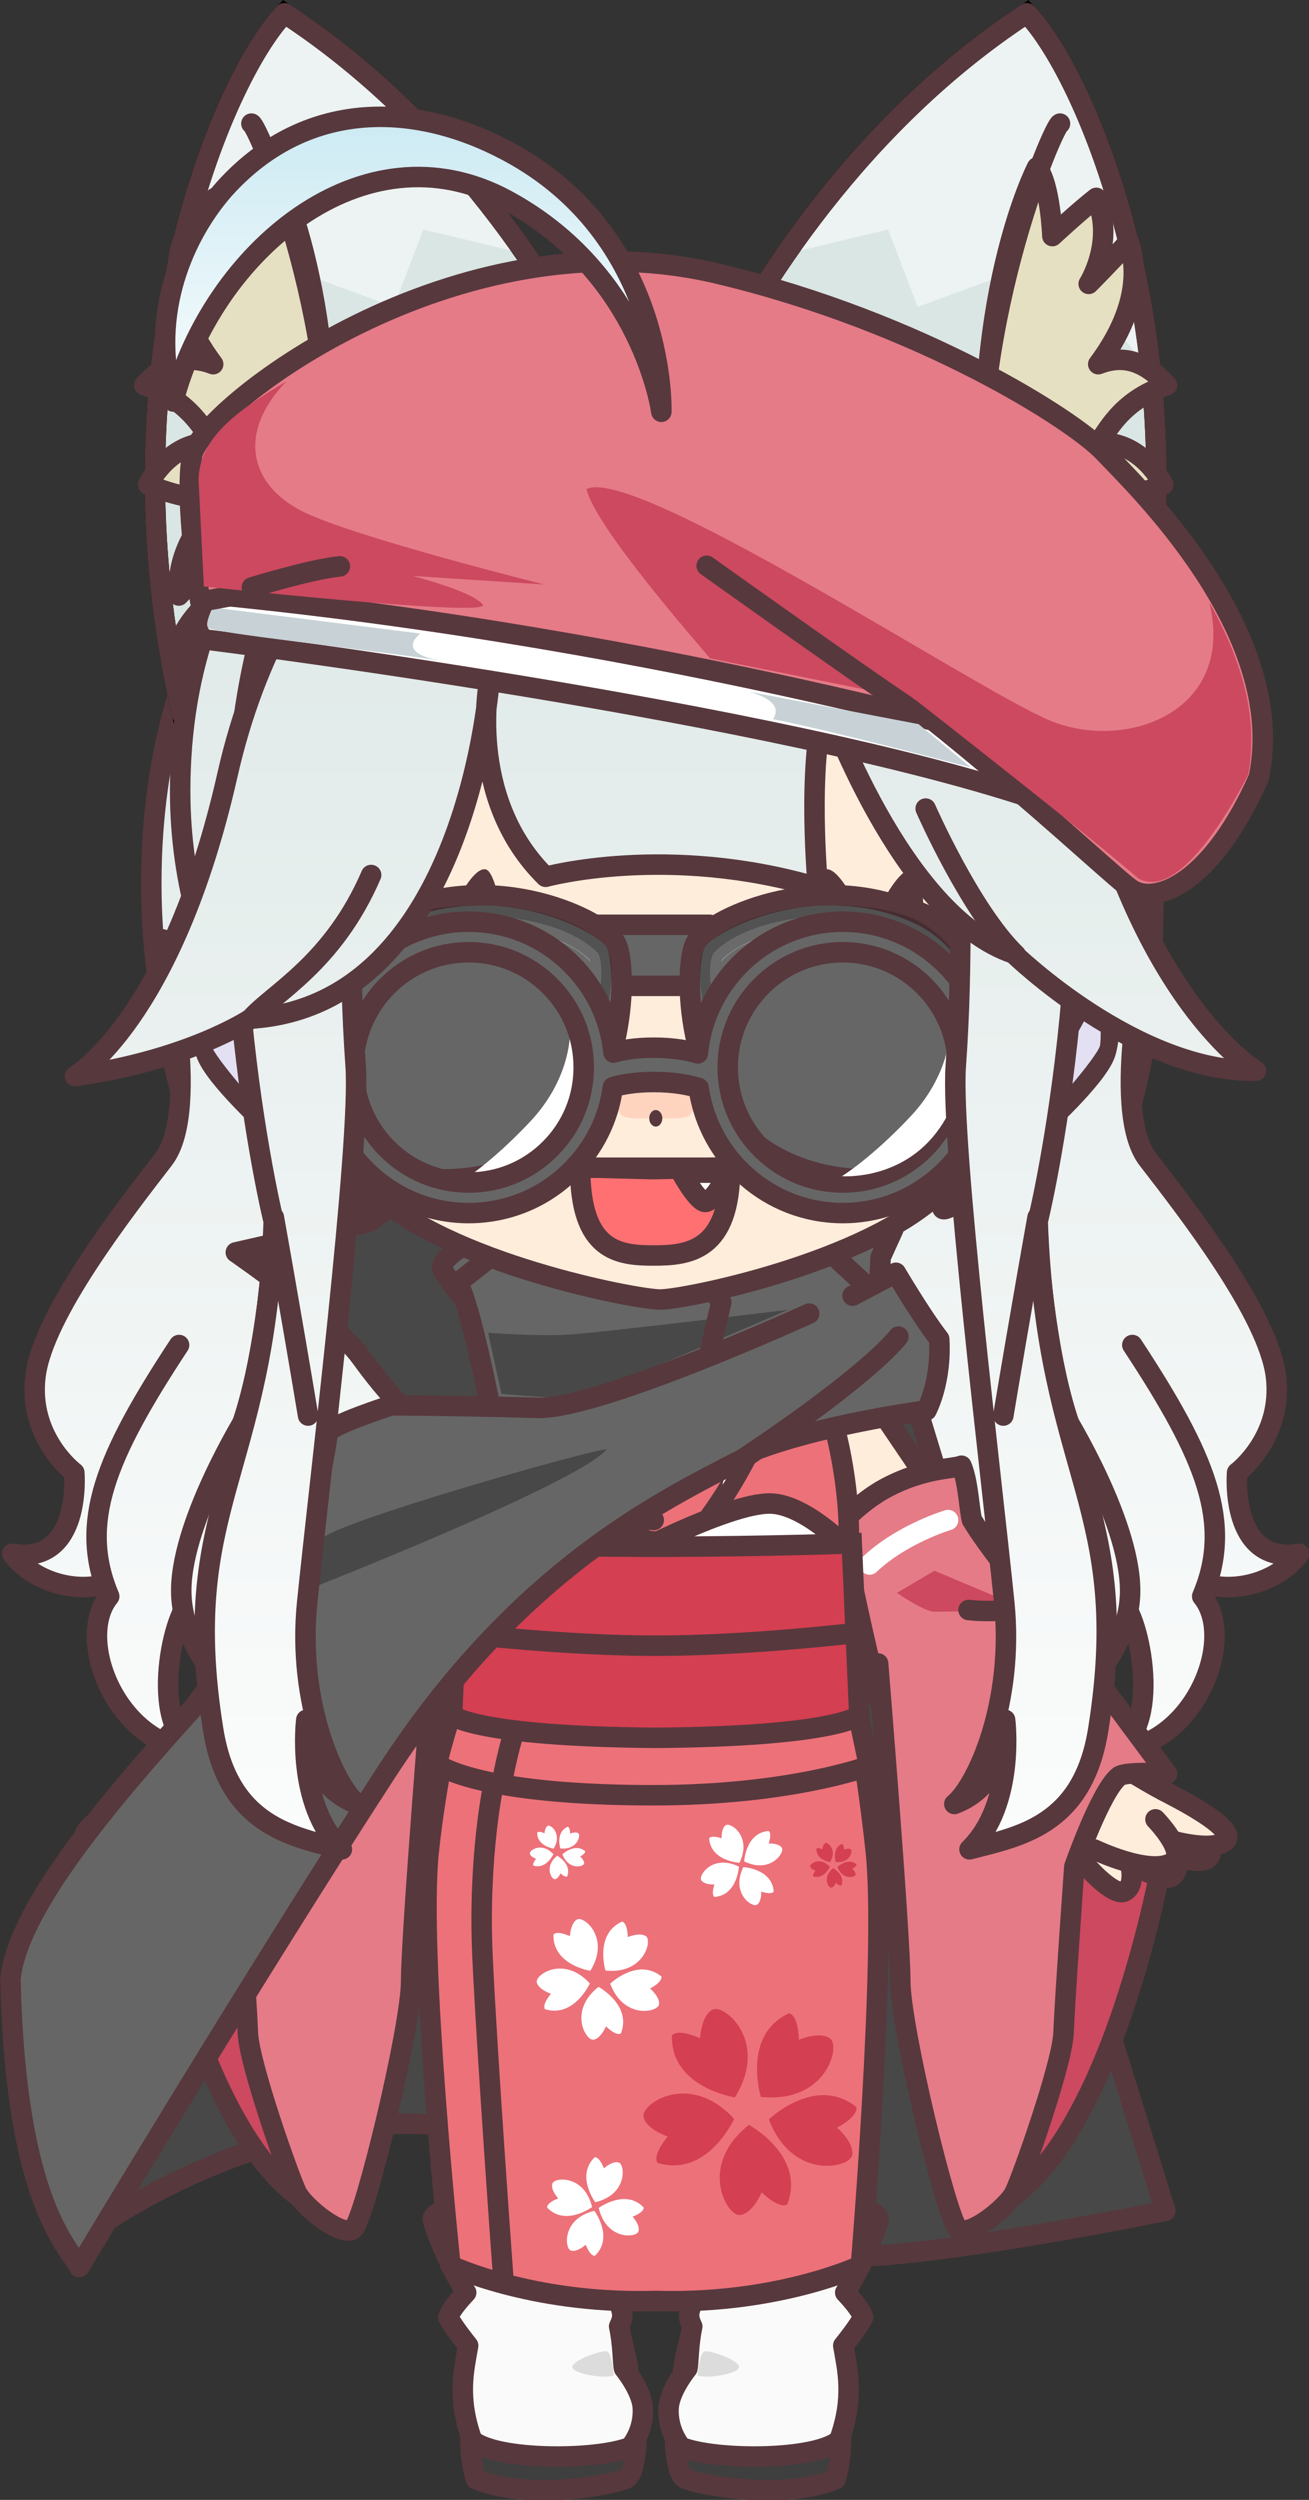 <?xml version="1.0" encoding="UTF-8"?>
<svg width="222.26" height="424.32" fill="#000000" stroke="#000000" version="1.1" xmlns="http://www.w3.org/2000/svg" xmlns:parsererror="http://www.mozilla.org/newlayout/xml/parsererror.xml">
 <rect width="100%" height="100%" fill="#333333" stroke="none"/>
 <g id="chaSvgSaveparent" transform="translate(-214.22 -117.96)">
  <svg id="chaSvgSave" width="651" height="651" version="1.1">
   <g id="chaSvgClip" transform="translate(35.805,35.805)" width="651" height="651">
    <g id="chaSvgMake" width="651" height="651">
     <g id="lcart_ground" transform="scale(1.159)" paramCol="" paramColFrom="" paramColLFrom="" paramColLTo="" paramColRFrom="" paramColRTo="" paramColTo="" paramParts="1" paramPrev="0" paramPtn="" paramPtnMode="0" paramRev="0" paramSW="3" paramScale="1" paramScx="1.159" paramScy="1.159" paramTx="0" paramTy="0"></g>
     <g id="lcart_hairyoko" transform="scale(1.159)" paramCol="" paramColFrom="" paramColLFrom="" paramColLTo="" paramColRFrom="" paramColRTo="" paramColTo="" paramParts="1" paramPrev="0" paramPtn="" paramPtnMode="0" paramRev="0" paramSW="3" paramScale="1" paramScx="1.159" paramScy="1.159" paramTx="0" paramTy="0"></g>
     <g id="lcart_hairushiro" transform="scale(1.159)" paramCol="" paramColFrom="#dae6e4" paramColLFrom="" paramColLTo="" paramColRFrom="" paramColRTo="" paramColTo="#ffffff" paramParts="9" paramPrev="0" paramPtn="" paramPtnMode="0" paramRev="0" paramSW="3" paramScale="1" paramScx="1.159" paramScy="1.159" paramTx="0" paramTy="0">
      <g stroke="#57383d" stroke-linecap="round" stroke-linejoin="round" stroke-width="3px">
       <linearGradient id="hairushiroXMLCID_384_" x1="249.52" x2="249.52" y1="365.58" y2="116.6" gradientUnits="userSpaceOnUse">
        <stop stop-color="#fff" offset="0" orgb="rgb(255, 130, 125)"/>
        <stop stop-color="#dae6e4" offset="1" orgb="rgb(255, 240, 219)"/>
       </linearGradient>
       <path d="m311.52 282.59c0.474-3.865-0.661-15.2-0.568-18.694 0.403-14.776 11.382-26.896 11.716-52.562 1.625-31.821-4.084-48.451-19.667-65.667-18.335-20.254-48.217-13.3-56.486-11.379-8.266-1.921-29.462-5.506-50.342 12.135-17.704 14.958-23.674 46.394-17.988 74.713 3.857 19.211 6.947 20.413 9.667 31.437 3.711 15.044 2.119 26.276 1.8 27.94-3.034 15.857-12.129 38.512 9.098 56.637-1.516-15.857 0.757-42.288 12.13-48.332-2.276 16.614-11.373 30.967 7.582 44.558 3.79-23.412 29.565-37.761 29.565-37.761s-7.581 24.168 13.648 37.005c-0.762-9.816 3.032-27.94 3.032-27.94s19.709 15.86 14.404 33.981c11.939-5.947 29.107-29.024 32.409-56.071z" fill="url(#hairushiroXMLCID_384_)"/>
       <linearGradient id="hairushiroXMLCID_385_" x1="174.77" x2="174.77" y1="365.58" y2="116.6" gradientUnits="userSpaceOnUse">
        <stop stop-color="#fff" offset="0" orgb="rgb(255, 130, 125)"/>
        <stop stop-color="#dae6e4" offset="1" orgb="rgb(255, 240, 219)"/>
       </linearGradient>
       <path d="m177.72 208.45s5.871 24.858 0.186 32.22c-5.686 7.364-17.627 22.656-18.764 31.72-1.138 9.063 5.686 14.158 5.686 14.158s1.136 13.595-9.096 11.895c5.116 6.8 19.898 7.927 22.174-6.229 3.554-0.198 6.354-2.515 8.566-6.21 4.159-6.95 6.24-18.778 7.354-30.608" fill="url(#hairushiroXMLCID_385_)"/>
       <linearGradient id="hairushiroXMLCID_386_" x1="178.96" x2="178.96" y1="365.58" y2="116.6" gradientUnits="userSpaceOnUse">
        <stop stop-color="#fff" offset="0" orgb="rgb(255, 130, 125)"/>
        <stop stop-color="#dae6e4" offset="1" orgb="rgb(255, 240, 219)"/>
       </linearGradient>
       <path d="m189.84 284.85s0 20.394-7.96 20.394c-2.843 2.263-6.255 19.256 1.137 22.086-11.939-0.565-18.194-16.425-13.077-22.654-4.549-10.764-0.568-20.393 10.234-36.815" fill="url(#hairushiroXMLCID_386_)"/>
       <linearGradient id="hairushiroXMLCID_387_" x1="196.43" x2="196.43" y1="365.58" y2="116.6" gradientUnits="userSpaceOnUse">
        <stop stop-color="#fff" offset="0" orgb="rgb(255, 130, 125)"/>
        <stop stop-color="#dae6e4" offset="1" orgb="rgb(255, 240, 219)"/>
       </linearGradient>
       <path d="m190.18 278.05s-10.236 16.429-9.667 26.624c0.569 10.194 10.647 16.99 10.647 16.99s4.137 11.326-6.098 12.462c2.275 2.832 18.763 3.399 19.331-11.896 0.57-15.29 7.962-36.245 7.962-36.245" fill="url(#hairushiroXMLCID_387_)"/>
       <linearGradient id="hairushiroXMLCID_388_" x1="325.22" x2="325.22" y1="365.58" y2="116.6" gradientUnits="userSpaceOnUse">
        <stop stop-color="#fff" offset="0" orgb="rgb(255, 130, 125)"/>
        <stop stop-color="#dae6e4" offset="1" orgb="rgb(255, 240, 219)"/>
       </linearGradient>
       <path d="m322.28 208.45s-5.873 24.858-0.187 32.22c5.686 7.364 17.624 22.656 18.762 31.72 1.138 9.063-5.685 14.158-5.685 14.158s-1.139 13.595 9.099 11.895c-5.118 6.8-19.902 7.927-22.176-6.229-3.557-0.198-6.356-2.515-8.568-6.21-4.158-6.95-6.241-18.778-7.354-30.608" fill="url(#hairushiroXMLCID_388_)"/>
       <linearGradient id="hairushiroXMLCID_389_" x1="321.03" x2="321.03" y1="365.58" y2="116.6" gradientUnits="userSpaceOnUse">
        <stop stop-color="#fff" offset="0" orgb="rgb(255, 130, 125)"/>
        <stop stop-color="#dae6e4" offset="1" orgb="rgb(255, 240, 219)"/>
       </linearGradient>
       <path d="m310.16 284.85s0 20.394 7.962 20.394c2.842 2.263 6.254 19.256-1.138 22.086 11.942-0.565 18.195-16.425 13.077-22.654 4.549-10.764 0.568-20.393-10.236-36.815" fill="url(#hairushiroXMLCID_389_)"/>
       <linearGradient id="hairushiroXMLCID_390_" x1="303.57" x2="303.57" y1="365.58" y2="116.6" gradientUnits="userSpaceOnUse">
        <stop stop-color="#fff" offset="0" orgb="rgb(255, 130, 125)"/>
        <stop stop-color="#dae6e4" offset="1" orgb="rgb(255, 240, 219)"/>
       </linearGradient>
       <path d="m309.81 278.05s10.239 16.429 9.672 26.624c-0.568 10.194-10.647 16.99-10.647 16.99s-4.139 11.326 6.096 12.462c-2.271 2.832-18.764 3.399-19.333-11.896-0.566-15.29-7.961-36.245-7.961-36.245" fill="url(#hairushiroXMLCID_390_)"/>
      </g>
     </g>
     <g id="lcart_mantle_r" transform="scale(1.159)" paramCol="#666666" paramColFrom="#666666" paramColLFrom="" paramColLTo="" paramColRFrom="" paramColRTo="" paramColTo="#666666" paramParts="23" paramPrev="0" paramPtn="" paramPtnMode="0" paramRev="0" paramSW="3" paramScale="1" paramScx="1.159" paramScy="1.159" paramTx="0" paramTy="0">
      <path d="m166.33 398.33s23.414-17.826 50.667-16.333c27.254 1.494 47.278 19.391 61.092 19.391s46.575-6.724 46.575-6.724-30.896-99.302-36.495-117.97c-23.146-1.494-68.32 14.933-68.32 14.933s-52.398 68.623-53.519 106.7z" fill="#484848" stroke="#57383d" stroke-linecap="round" stroke-linejoin="round" stroke-width="3px" drgb="rgb(72, 72, 72)"/>
     </g>
     <g id="lcart_sleeve_r" transform="scale(1.159)" paramCol="#E57B87" paramColFrom="#E57B87" paramColLFrom="" paramColLTo="" paramColRFrom="" paramColRTo="" paramColTo="#E57B87" paramParts="69" paramPrev="0" paramPtn="" paramPtnMode="0" paramRev="0" paramSW="3" paramScale="1" paramScx="1.159" paramScy="1.159" paramTx="0" paramTy="0">
      <g fill="#cc495f" stroke="#57383d" stroke-linecap="round" stroke-linejoin="round" stroke-width="3px">
       <path d="m175.75 343s7.333 42.501 24.5 51.167c-1.667-42.834-8.333-65.334-8.333-65.334l-7.667-3.5s-8.833 8.5-8.5 17.667z" drgb="rgb(72, 72, 72)"/>
       <path d="m324.25 343s-7.334 42.501-24.5 51.167c1.666-42.834 8.333-65.334 8.333-65.334l7.667-3.5s8.832 8.5 8.5 17.667z" drgb="rgb(72, 72, 72)"/>
      </g>
     </g>
     <g id="lcart_base_r" transform="scale(1.159)" paramCol="" paramColFrom="" paramColLFrom="" paramColLTo="" paramColRFrom="" paramColRTo="" paramColTo="" paramParts="1" paramPrev="0" paramPtn="" paramPtnMode="0" paramRev="0" paramSW="3" paramScale="1" paramScx="1.159" paramScy="1.159" paramTx="0" paramTy="0">
      <path d="m228.58 281.3s-0.683 3.811-0.386 8.408c-0.322 1.057-10.611 15.046-19.107 25.538-8.313 10.769-11.377 13.313-18.359 21.981l-9.049-7.495c0.848-1.149 41.091-60.934 41.796-61.679 2.67-2.817 5.713-5.236 9.048-6.17" fill="#ffeddb" stroke="#57383d" stroke-linecap="round" stroke-linejoin="round" stroke-width="3px"/>
      <g fill="#ffeddb" stroke="#57383d" stroke-linecap="round" stroke-linejoin="round" stroke-width="3px">
       <path d="m191.99 335.79s-3.732 6.824-5.393 8.678-4.133 3.941-5.213 3.444c-1.83-0.843-0.871-4.233-0.871-4.233s-4.789 3.02-6.163 1.999c-1.425-1.06-0.338-2.978-0.338-2.978s-3.999 1.421-5.032 0.202c-0.979-1.155 0.336-3.572 0.336-3.572l13.621-10.754"/>
       <path d="m175.34 340.19s-6.811 2.101-8.795 0.281c-1.983-1.821 7.521-6.525 9.142-7.376 2.657-1.396 7.656-4.534 7.656-4.534"/>
       <path d="m185.73 341.75s-8.036 3.875-11.365 1.919c-2.379-1.398 2.419-6.342 2.419-6.342"/>
      </g>
      <path d="m271.42 281.3s0.683 3.811 0.386 8.408c0.323 1.057 10.611 15.046 19.108 25.538 8.313 10.769 11.376 13.313 18.359 21.981l9.048-7.495c-0.848-1.149-41.091-60.934-41.796-61.679-2.67-2.817-5.713-5.236-9.047-6.17" fill="#ffeddb" stroke="#57383d" stroke-linecap="round" stroke-linejoin="round" stroke-width="3px"/>
      <g fill="#ffeddb" stroke="#57383d" stroke-linecap="round" stroke-linejoin="round" stroke-width="3px">
       <path d="m308.01 335.79s3.732 6.824 5.393 8.678c1.66 1.854 4.133 3.941 5.214 3.444 1.829-0.843 0.87-4.233 0.87-4.233s4.789 3.02 6.162 1.999c1.426-1.06 0.34-2.978 0.34-2.978s3.998 1.421 5.031 0.202c0.979-1.155-0.336-3.572-0.336-3.572l-13.621-10.754"/>
       <path d="m324.66 340.19s6.812 2.101 8.796 0.281c1.984-1.821-7.521-6.525-9.143-7.376-2.656-1.396-7.655-4.534-7.655-4.534"/>
       <path d="m314.27 341.75s8.036 3.875 11.365 1.919c2.379-1.398-2.42-6.342-2.42-6.342"/>
      </g>
      <g stroke="#57383d" stroke-width="3px">
       <path d="m274.19 312.29c0.556-17.026-1.003-26.314-1.517-35.379 2.106-9.183 2.385-8.922 2.385-8.922s-4.413-9.85-25.06-9.85-25.06 9.85-25.06 9.85 0.279-0.261 2.386 8.922c-0.516 9.064-2.074 18.353-1.518 35.379-2.224 7.838-4.732 13.913-5.005 17.938l29.198 10.136 29.196-10.136c-0.273-4.024-2.78-10.1-5.005-17.938z" fill="#ffeddb" stroke-linecap="round" stroke-linejoin="round"/>
       <ellipse cx="250" cy="320.72" rx=".781" ry="1.063" fill="#57383d"/>
       <g fill="none" stroke-linecap="round" stroke-linejoin="round">
        <path d="m245.94 268.68s-1.171-0.365-1.989-0.609c-0.819-0.242-2.456-0.67-2.456-0.67"/>
        <path d="m254.06 268.68s1.171-0.365 1.988-0.609c0.819-0.242 2.457-0.67 2.457-0.67"/>
       </g>
      </g>
      <g fill="#ffeddb" stroke="none">
       <path d="m222.06 272.88s3.667-6.084 7.167-7.459c0.943 3.253 0.568 7.78 0.583 10.084 0.012 1.77-1 3.083-1 3.083s-0.25-2.25-2-1.917c-1.323 0.252-1.583 2.417-1.583 2.417z"/>
       <path d="m277.94 272.88s-3.667-6.084-7.167-7.459c-0.942 3.253-0.567 7.78-0.583 10.084-0.013 1.77 1 3.083 1 3.083s0.25-2.25 2-1.917c1.322 0.252 1.583 2.417 1.583 2.417z"/>
      </g>
      <g fill="#ffd4bf">
       <path d="m241.51 256.08s1.345 8.893 8.747 8.893c7.4 0 8.239-8.705 8.239-8.705z" stroke="none"/>
       <polyline points="257.64 260.89 258.15 253.88 250 252.12 241.85 253.88 242.36 260.89" stroke="#57383d" stroke-linecap="round" stroke-linejoin="round" stroke-width="3px"/>
      </g>
      <g stroke="#57383d" stroke-linecap="round" stroke-linejoin="round" stroke-width="3px">
       <path d="m220.87 330.43s-3.843 10.923-0.376 36.522c0.944 6.971 3.962 32.886 4.229 50.695 11.524 3.564 19.67-1.269 19.67-1.269s-0.904-23.356 0.635-36.893c1.333-11.733 2.408-30.46 2.324-38.973-8.866-7.633-26.482-10.082-26.482-10.082z" fill="#ffeddb"/>
       <path d="m244.34 410.77c0.53 2.067 1.773 6.55 1.773 8.797 1.52 2.805 1.302 8.418 0.217 9.729-1.086 1.31-17.365 2.433-20.403 0.748-3.039-1.684-2.662-12.912-1.359-17.776" fill="#ffeddb"/>
       <path d="m239.91 424.47s1.391 3.082 0.397 5.305" fill="none"/>
       <path d="m279.13 330.43s3.844 10.923 0.376 36.522c-0.943 6.971-3.962 32.886-4.228 50.695-11.524 3.564-19.67-1.269-19.67-1.269s0.903-23.356-0.635-36.893c-1.334-11.733-2.408-30.46-2.324-38.973 8.866-7.633 26.481-10.082 26.481-10.082z" fill="#ffeddb"/>
       <path d="m255.66 410.77c-0.53 2.067-1.773 6.55-1.773 8.797-1.52 2.805-1.303 8.418-0.217 9.729 1.086 1.31 17.363 2.433 20.402 0.748 3.038-1.684 2.661-12.912 1.358-17.776" fill="#ffeddb"/>
       <path d="m260.09 424.47s-1.391 3.082-0.396 5.305" fill="none"/>
      </g>
      <path d="m279.16 330.4s-12.646 3.61-29.163 3.824c-16.516-0.214-29.163-3.824-29.163-3.824-1.912 3.243-1.369 6.313-1.56 6.485 0.824 0.426 26.722 11.593 30.722 11.593s29.896-11.167 30.723-11.593c-0.192-0.172 0.353-3.242-1.559-6.485z" fill="#fff" stroke="#57383d" stroke-linecap="round" stroke-linejoin="round" stroke-width="3px"/>
     </g>
     <g id="lcart_bodypaint" transform="scale(1.159)" paramCol="" paramColFrom="" paramColLFrom="" paramColLTo="" paramColRFrom="" paramColRTo="" paramColTo="" paramParts="1" paramPrev="0" paramPtn="" paramPtnMode="0" paramRev="0" paramSW="3" paramScale="1" paramScx="1.159" paramScy="1.159" paramTx="0" paramTy="0"></g>
     <g id="lcart_socks_r" transform="scale(1.159)" paramCol="" paramColFrom="" paramColLFrom="" paramColLTo="" paramColRFrom="" paramColRTo="" paramColTo="" paramParts="1" paramPrev="0" paramPtn="" paramPtnMode="0" paramRev="0" paramSW="3" paramScale="1" paramScx="1.159" paramScy="1.159" paramTx="0" paramTy="0"></g>
     <g id="lcart_shoes_f" transform="scale(1.159)" paramCol="" paramColFrom="" paramColLFrom="" paramColLTo="" paramColRFrom="" paramColRTo="" paramColTo="" paramParts="" paramPrev="0" paramPtn="" paramPtnMode="0" paramRev="0" paramSW="" paramScale="1" paramScx="1.159" paramScy="1.159" paramTx="0" paramTy="0">
      <path d="m252.8 427.47s2e-3 5.333 1.396 6.333c1.742 1 14.466 3.334 22.137 0.167 1.221-4 0.698-7.5 0.698-7.5z" fill="#3f3f3f" stroke="#57383d" stroke-linecap="round" stroke-linejoin="round" stroke-width="3px"/>
      <path d="m280.39 410.25c-0.276-0.967-1.545-2.467-2.625-3.617 2.125-3.133 5.04-10.224 4.875-10.883-0.25-1-4.924-3-4.924-3s-1 2.25-1 2c-1.75 0.75-5.5 0.5-11.5 0.5s-9.25-1.75-9.25-1.75l-0.25-2s-3.826 3.5-4.326 4.75c-0.438 1.093 3.745 5.55 4.386 11.169-0.459 0.808-0.886 1.773-0.886 2.581 0 0.481 0.192 1.038 0.467 1.593-0.584 2.692-0.519 5.365-0.717 6.157 0 0-2.592 3.162-2.75 5.75-0.096 1.553 0.25 3.75 1.826 5.75 5 2 19.674 2 23.174-1 2.25-6.25 1.19-10.326 0.586-13.855 0.411-0.511 2.25-2.816 2.914-4.145z" fill="#fafafa" stroke="#57383d" stroke-linecap="round" stroke-linejoin="round" stroke-width="3px" orgb="rgb(250, 250, 250)"/>
      <path d="m256.14 418.75s0.25-3.25 1-3.5 5.75 1.5 5 2.5-5.25 1.5-6 1z" fill="#dcdcdc" stroke="none" drgb="rgb(220, 220, 220)"/>
      <path d="m247.2 427.47s-2e-3 5.333-1.396 6.333c-1.742 1-14.466 3.334-22.137 0.167-1.221-4-0.698-7.5-0.698-7.5z" fill="#3f3f3f" stroke="#57383d" stroke-linecap="round" stroke-linejoin="round" stroke-width="3px"/>
      <path d="m219.61 410.25c0.276-0.967 1.545-2.467 2.625-3.617-2.125-3.133-5.04-10.224-4.875-10.883 0.25-1 4.924-3 4.924-3s1 2.25 1 2c1.75 0.75 5.5 0.5 11.5 0.5s9.25-1.75 9.25-1.75l0.25-2s3.826 3.5 4.326 4.75c0.438 1.093-3.745 5.55-4.386 11.169 0.459 0.808 0.886 1.773 0.886 2.581 0 0.481-0.192 1.038-0.467 1.593 0.584 2.692 0.519 5.365 0.717 6.157 0 0 2.592 3.162 2.75 5.75 0.096 1.553-0.25 3.75-1.826 5.75-5 2-19.674 2-23.174-1-2.25-6.25-1.19-10.326-0.586-13.855-0.411-0.511-2.25-2.816-2.914-4.145z" fill="#fafafa" stroke="#57383d" stroke-linecap="round" stroke-linejoin="round" stroke-width="3px" orgb="rgb(250, 250, 250)"/>
      <path d="m243.86 418.75s-0.25-3.25-1-3.5-5.75 1.5-5 2.5 5.25 1.5 6 1z" fill="#dcdcdc" stroke="none" drgb="rgb(220, 220, 220)"/>
     </g>
     <g id="lcart_glove_r" transform="scale(1.159)" paramCol="" paramColFrom="" paramColLFrom="" paramColLTo="" paramColRFrom="" paramColRTo="" paramColTo="" paramParts="1" paramPrev="0" paramPtn="" paramPtnMode="0" paramRev="0" paramSW="3" paramScale="1" paramScx="1.159" paramScy="1.159" paramTx="0" paramTy="0"></g>
     <g id="lcart_sleeve_f" transform="scale(1.159)" paramCol="" paramColFrom="" paramColLFrom="" paramColLTo="" paramColRFrom="" paramColRTo="" paramColTo="" paramParts="" paramPrev="0" paramPtn="" paramPtnMode="0" paramRev="0" paramSW="" paramScale="1" paramScx="1.159" paramScy="1.159" paramTx="0" paramTy="0">
      <path d="m216.08 288.7c-5.436-2.854-9.621-2.664-10.871-3.164-1 2.25-1.13 6.462-1.546 7.961-3 5-10.913 14.223-11.584 15.499-5.102 1.587 7.919 48.354 8.608 47.309 5.052-9.617 13.918-30.578 15.226-32.558 1.308-1.981 5.25-20.75 5.25-20.75s3.192-3.965 4.083-6.166c0-1e-3 -3.729-5.275-9.166-8.131z" fill="#e57b87" stroke="#57383d" stroke-linecap="round" stroke-linejoin="round" stroke-width="3px" orgb="rgb(102, 102, 102)"/>
      <path d="m195.33 306.75s12.334 0.167 13.834 0.167 5.5-2.75 5.5-2.75l-5.5-3.25z" fill="#cc495f" stroke="none" drgb="rgb(72, 72, 72)"/>
      <path d="m218.67 300c-4.75-4.5-11.5-6.5-11.5-6.5" fill="none" stroke="#fff" stroke-linecap="round" stroke-linejoin="round" stroke-width="3px"/>
      <path d="m217.42 314.5s-3.25 39.671-3.25 46.5-6.84 34.951-8.462 36.309c-1.621 1.357-7.238-3.206-8.288-5.308-1.051-2.102-7.001-18.833-7.167-23.417-0.167-4.584-1.583-24.334-1.583-24.334s-3.917-11.25-6.584-13.25c-1.166-0.751-7-0.333-7-0.333l12.75-17.168 1.75-6.25 3-1s7.584 0.917 11.584 0.417" fill="#e57b87" stroke="#57383d" stroke-linecap="round" stroke-linejoin="round" stroke-width="3px" orgb="rgb(102, 102, 102)"/>
      <path d="m283.92 288.7c5.436-2.854 9.621-2.664 10.871-3.164 1 2.25 1.129 6.462 1.546 7.961 3 5 10.913 14.223 11.583 15.499 5.103 1.587-7.918 48.354-8.607 47.309-5.053-9.617-13.918-30.578-15.226-32.558-1.308-1.981-5.25-20.75-5.25-20.75s-3.192-3.965-4.083-6.166c0-1e-3 3.728-5.275 9.166-8.131z" fill="#e57b87" stroke="#57383d" stroke-linecap="round" stroke-linejoin="round" stroke-width="3px" orgb="rgb(102, 102, 102)"/>
      <path d="m304.67 306.75s-12.333 0.167-13.833 0.167-5.5-2.75-5.5-2.75l5.5-3.25z" fill="#cc495f" stroke="none" drgb="rgb(72, 72, 72)"/>
      <path d="m281.33 300c4.75-4.5 11.5-6.5 11.5-6.5" fill="none" stroke="#fff" stroke-linecap="round" stroke-linejoin="round" stroke-width="3px"/>
      <path d="m282.58 314.5s3.25 39.671 3.25 46.5 6.84 34.951 8.462 36.309c1.621 1.357 7.238-3.206 8.288-5.308s7.001-18.833 7.167-23.417 1.583-24.334 1.583-24.334 3.917-11.25 6.583-13.25c1.167-0.751 7-0.333 7-0.333l-12.75-17.168-1.75-6.25-3-1s-7.583 0.917-11.583 0.417" fill="#e57b87" stroke="#57383d" stroke-linecap="round" stroke-linejoin="round" stroke-width="3px" orgb="rgb(102, 102, 102)"/>
     </g>
     <g id="lcart_sleeve2_f" transform="scale(1.159)" paramCol="" paramColFrom="" paramColLFrom="" paramColLTo="" paramColRFrom="" paramColRTo="" paramColTo="" paramParts="" paramPrev="0" paramPtn="" paramPtnMode="0" paramRev="0" paramSW="" paramScale="1" paramScx="1.159" paramScy="1.159" paramTx="0" paramTy="0"></g>
     <g id="lcart_inner" transform="scale(1.159)" paramCol="" paramColFrom="" paramColLFrom="" paramColLTo="" paramColRFrom="" paramColRTo="" paramColTo="" paramParts="1" paramPrev="0" paramPtn="" paramPtnMode="0" paramRev="0" paramSW="3" paramScale="1" paramScx="1.159" paramScy="1.159" paramTx="0" paramTy="0"></g>
     <g id="lcart_bottoms_f" transform="scale(1.159)" paramCol="" paramColFrom="" paramColLFrom="" paramColLTo="" paramColRFrom="" paramColRTo="" paramColTo="" paramParts="" paramPrev="0" paramPtn="" paramPtnMode="0" paramRev="0" paramSW="" paramScale="1" paramScx="1.159" paramScy="1.159" paramTx="0" paramTy="0"></g>
     <g id="lcart_topsx_f" transform="scale(1.159)" paramCol="" paramColFrom="" paramColLFrom="" paramColLTo="" paramColRFrom="" paramColRTo="" paramColTo="" paramParts="" paramPrev="0" paramPtn="" paramPtnMode="0" paramRev="0" paramSW="" paramScale="1" paramScx="1.159" paramScy="1.159" paramTx="0" paramTy="0"></g>
     <g id="lcart_onep_f" transform="scale(1.159)" paramCol="" paramColFrom="" paramColLFrom="" paramColLTo="" paramColRFrom="" paramColRTo="" paramColTo="" paramParts="" paramPrev="0" paramPtn="" paramPtnMode="0" paramRev="0" paramSW="" paramScale="1" paramScx="1.159" paramScy="1.159" paramTx="0" paramTy="0">
      <g>
       <path d="m276.38 280.63-1.532-15.956c-1.721-3.897-13.092-8.128-13.092-8.128 0.235 5.369-7.137 15.615-11.758 20.862-4.621-5.247-11.994-15.493-11.756-20.862 0 0-11.371 4.23-13.092 8.128l-1.533 15.956s-2.926 11.021-1.549 20.116h55.863c1.375-9.094-1.551-20.116-1.551-20.116z" fill="#ed7179" stroke="#57383d" stroke-linecap="round" stroke-linejoin="round" stroke-width="3px" orgb="rgb(102, 102, 102)"/>
       <g stroke="#57383d" stroke-linecap="round" stroke-linejoin="round" stroke-width="3px">
        <path d="m241.54 256.17c0 1.096 3.751 19.633 14.631 22.556-4.878 5.845-10.505 12.786-10.505 12.786s-15.381-16.71-13.13-32.419c1.877-1.827 9.004-2.923 9.004-2.923z" fill="#fff"/>
        <path d="m237.3 256.4c0 1.097 4.247 21.597 15.127 24.519-4.877 5.844-10.504 12.785-10.504 12.785s-13.786-16.021-13.13-32.418c1.876-1.826 8.507-4.886 8.507-4.886z" fill="#ed7179" orgb="rgb(102, 102, 102)"/>
       </g>
       <path d="m258.2 257.2s-9.992 25.831-28.49 37.146c7.503 0.366 21.009 1.098 21.009 1.098s12.006-11.596 16.132-33.88c-2.25-4.02-8.651-4.364-8.651-4.364z" fill="#fff" stroke="#57383d" stroke-linecap="round" stroke-linejoin="round" stroke-width="3px"/>
       <path d="m263.05 255.94s-10.454 29.89-29.213 39.868c7.505 0.366 21.008 1.096 21.008 1.096s12.165-13.006 16.29-35.292c-2.91-3.466-8.085-5.672-8.085-5.672z" fill="#ed7179" stroke="#57383d" stroke-linecap="round" stroke-linejoin="round" stroke-width="3px" orgb="rgb(102, 102, 102)"/>
       <g fill="#fff" stroke="none">
        <path d="m261.85 284.81c-1.312 1.171-1.897 2.41-2.056 3.534 1.084-1.673 2.214-3.675 2.056-3.534z"/>
        <path d="m259.13 274.35c-1.037 0.489-1.139 2.503-1.139 2.503s-1.911-0.889-2.509-0.245c-0.13 4.53 5.622 5.392 5.622 5.392 3.09-4.856-0.931-8.14-1.974-7.65z"/>
        <path d="m261.03 283.87c-3.967-4.205-8.302-1.315-8.097-0.207 0.204 1.107 2.172 1.742 2.172 1.742s-1.393 1.552-0.919 2.287c4.445 1.338 6.844-3.822 6.844-3.822z"/>
        <path d="m265.96 274.68c-4.248 1.857-2.538 7.273-2.538 7.273 0.238 0.026 2.944-6.692 2.944-6.692-0.034-0.103 0.104-0.433-0.406-0.581z"/>
       </g>
      </g>
      <path d="m282.24 342c-1.613-15.057-4.111-26.424-4.111-26.424l-28.134 0.429-28.133-0.43s-3.499 11.367-5.111 26.424c-1.613 15.057 3.179 60.665 3.179 60.665s11.678 5.546 29.099 5.219c0.326-6e-3 0.646-0.016 0.967-0.024 0.321 9e-3 0.641 0.019 0.967 0.024 17.42 0.327 29.098-5.219 29.098-5.219s3.792-45.608 2.179-60.664z" fill="#ed7179" stroke="#57383d" stroke-linecap="round" stroke-linejoin="round" stroke-width="3px" orgb="rgb(102, 102, 102)"/>
      <path d="m226.28 332.03s-2.343 10.619-1.65 25.498 3.034 46.896 3.034 46.896" fill="none" stroke="#57383d" stroke-linecap="round" stroke-linejoin="round" stroke-width="3px"/>
      <path d="m221.69 297.65s7.74-6.28 12.957-5.921c5.218 0.359 19.165 7.046 19.165 7.046z" fill="#fff" stroke="#57383d" stroke-linecap="round" stroke-linejoin="round" stroke-width="3px"/>
      <path d="m278.08 297.65s-6.59-6.922-11.808-6.563c-7.112 0.359-24.022 9.66-24.022 9.66z" fill="#fff" stroke="#57383d" stroke-linecap="round" stroke-linejoin="round" stroke-width="3px"/>
      <g stroke="#57383d" stroke-linecap="round" stroke-linejoin="round" stroke-width="3px">
       <path d="m221.33 317.51s-3.333 10.667-3.333 11.742c2.767 1.82 11.573 4.547 31.693 4.547s31.557-4.297 31.557-4.297l-2.584-12.295z" fill="#ed7179" orgb="rgb(102, 102, 102)"/>
       <path d="m227.59 331.36s1.186-6.775 3.161-10.857" fill="none"/>
      </g>
      <g stroke="#57383d" stroke-width="3px">
       <path d="m278.72 296.91s-11.532 0.463-28.72 0.501c-17.188-0.038-28.72-0.501-28.72-0.501l-1.11 25.173s3.135 3.092 29.83 3.309c26.696-0.217 29.83-3.309 29.83-3.309z" fill="#d43f51" drgb="rgb(72, 72, 72)"/>
       <g fill="#7d7d7d" stroke-linecap="round" stroke-linejoin="round">
        <path d="m222 310.17s14.841 1.729 27.99 1.729"/>
        <path d="m278 310.17s-14.842 1.729-27.99 1.729"/>
       </g>
      </g>
      <g stroke="none">
       <g fill="#fff">
        <path d="m262.27 343.69s-4.207-0.227-4.445-3.586c0.385-0.518 1.824 2e-3 1.824 2e-3s-0.074-1.496 0.639-1.933c0.714-0.437 3.853 1.705 1.982 5.517z"/>
        <path d="m262.84 344.32s4.209 0.227 4.447 3.586c-0.387 0.518-1.826-2e-3 -1.826-2e-3s0.074 1.497-0.639 1.934c-0.715 0.437-3.853-1.707-1.982-5.518z"/>
        <path d="m262.19 344.25s-0.227 4.204-3.588 4.443c-0.516-0.384 4e-3 -1.825 4e-3 -1.825s-1.498 0.076-1.936-0.638c-0.437-0.712 1.708-3.851 5.52-1.98z"/>
        <path d="m262.96 343.48s0.227-4.208 3.59-4.445c0.516 0.386-4e-3 1.826-4e-3 1.826s1.496-0.076 1.934 0.637c0.439 0.714-1.706 3.851-5.52 1.982z"/>
       </g>
       <g fill="#fff">
        <path d="m240.68 394.11s-3.912 2.883-6.592 0.068c-0.037-0.743 1.628-1.338 1.628-1.338s-1.166-1.275-0.852-2.188c0.314-0.912 4.681-1.308 5.816 3.458z"/>
        <path d="m241.65 394.24s3.911-2.886 6.591-0.068c0.038 0.744-1.625 1.337-1.625 1.337s1.164 1.277 0.852 2.188c-0.318 0.913-4.685 1.306-5.818-3.457z"/>
        <path d="m241.02 394.66s2.886 3.908 0.069 6.588c-0.743 0.036-1.338-1.627-1.338-1.627s-1.277 1.165-2.19 0.851c-0.912-0.314-1.309-4.681 3.459-5.812z"/>
        <path d="m241.14 393.4s-2.888-3.909-0.069-6.588c0.743-0.034 1.338 1.628 1.338 1.628s1.276-1.164 2.188-0.852c0.915 0.316 1.311 4.682-3.457 5.812z"/>
       </g>
       <g fill="#d43f51">
        <path d="m275.99 344.47s1.822 0.99 1.217 2.534c-0.281 0.149-0.811-0.386-0.811-0.386s-0.285 0.68-0.693 0.725c-0.41 0.041-1.351-1.574 0.287-2.873z" drgb="rgb(72, 72, 72)"/>
        <path d="m275.54 343.6s-2.049-0.313-2.002-1.971c0.213-0.236 0.893 0.089 0.893 0.089s0.037-0.736 0.406-0.916c0.371-0.178 1.805 1.024 0.703 2.798z" drgb="rgb(72, 72, 72)"/>
        <path d="m275.52 344.28s-0.855 1.888-2.439 1.398c-0.17-0.269 0.326-0.837 0.326-0.837s-0.699-0.231-0.773-0.637c-0.073-0.406 1.472-1.462 2.886 0.076z" drgb="rgb(72, 72, 72)"/>
        <path d="m276.37 343.58s-0.609-1.981 0.904-2.66c0.303 0.091 0.309 0.844 0.309 0.844s0.678-0.289 1.002-0.034c0.322 0.256-0.137 2.068-2.215 1.85z" drgb="rgb(72, 72, 72)"/>
        <path d="m276.62 344.3s1.498-1.434 2.785-0.388c0.057 0.313-0.615 0.654-0.615 0.654s0.564 0.477 0.48 0.879c-0.084 0.404-1.91 0.809-2.65-1.145z" drgb="rgb(72, 72, 72)"/>
       </g>
       <g fill="#d43f51">
        <path d="m263.66 382.07s8.385 4.557 5.6 11.659c-1.291 0.681-3.73-1.781-3.73-1.781s-1.307 3.133-3.186 3.336c-1.891 0.194-6.223-7.239 1.316-13.214z" drgb="rgb(72, 72, 72)"/>
        <path d="m261.6 378.05s-9.432-1.446-9.219-9.073c0.982-1.081 4.113 0.412 4.113 0.412s0.166-3.389 1.865-4.213c1.712-0.825 8.31 4.703 3.241 12.874z" drgb="rgb(72, 72, 72)"/>
        <path d="m261.49 381.2s-3.936 8.683-11.227 6.432c-0.775-1.236 1.508-3.85 1.508-3.85s-3.227-1.068-3.563-2.932c-0.335-1.864 6.772-6.729 13.282 0.35z" drgb="rgb(72, 72, 72)"/>
        <path d="m265.4 377.97s-2.805-9.117 4.162-12.245c1.398 0.419 1.418 3.887 1.418 3.887s3.125-1.333 4.611-0.156c1.485 1.178-0.626 9.518-10.191 8.514z" drgb="rgb(72, 72, 72)"/>
        <path d="m266.58 381.26s6.895-6.598 12.814-1.787c0.264 1.439-2.83 3.01-2.83 3.01s2.592 2.196 2.209 4.05c-0.384 1.856-8.787 3.719-12.193-5.273z" drgb="rgb(72, 72, 72)"/>
       </g>
       <g fill="#fff">
        <path d="m241.62 361.86s4.912 2.67 3.28 6.829c-0.757 0.4-2.185-1.043-2.185-1.043s-0.766 1.835-1.867 1.955c-1.106 0.113-3.645-4.241 0.772-7.741z"/>
        <path d="m240.42 359.51s-5.525-0.846-5.4-5.313c0.575-0.635 2.41 0.24 2.41 0.24s0.097-1.983 1.093-2.467c1.001-0.483 4.865 2.755 1.897 7.54z"/>
        <path d="m240.35 361.36s-2.305 5.086-6.575 3.769c-0.456-0.725 0.882-2.255 0.882-2.255s-1.889-0.626-2.086-1.718c-0.196-1.093 3.967-3.943 7.779 0.204z"/>
        <path d="m242.64 359.47s-1.641-5.342 2.44-7.174c0.819 0.245 0.831 2.276 0.831 2.276s1.83-0.78 2.701-0.093c0.87 0.692-0.368 5.579-5.972 4.991z"/>
        <path d="m243.33 361.39s4.039-3.866 7.508-1.047c0.153 0.84-1.659 1.762-1.659 1.762s1.519 1.287 1.294 2.373c-0.225 1.087-5.147 2.179-7.143-3.088z"/>
       </g>
       <g fill="#fff">
        <path d="m235.57 342.66s2.179 1.186 1.456 3.032c-0.335 0.177-0.97-0.463-0.97-0.463s-0.34 0.814-0.829 0.867c-0.491 0.052-1.616-1.881 0.343-3.436z"/>
        <path d="m235.04 341.62s-2.453-0.376-2.396-2.358c0.255-0.281 1.069 0.106 1.069 0.106s0.043-0.88 0.485-1.096c0.444-0.214 2.16 1.224 0.842 3.348z"/>
        <path d="m235.01 342.43s-1.023 2.258-2.918 1.672c-0.202-0.323 0.391-1.001 0.391-1.001s-0.838-0.276-0.926-0.763c-0.087-0.485 1.76-1.75 3.453 0.092z"/>
        <path d="m236.02 341.59s-0.729-2.368 1.082-3.183c0.364 0.109 0.369 1.011 0.369 1.011s0.813-0.346 1.199-0.041c0.386 0.308-0.163 2.475-2.65 2.213z"/>
        <path d="m236.33 342.45s1.792-1.717 3.331-0.465c0.068 0.374-0.736 0.783-0.736 0.783s0.675 0.57 0.574 1.053c-0.1 0.481-2.284 0.966-3.169-1.371z"/>
       </g>
      </g>
     </g>
     <g id="lcart_belt_f" transform="scale(1.159)" paramCol="" paramColFrom="" paramColLFrom="" paramColLTo="" paramColRFrom="" paramColRTo="" paramColTo="" paramParts="" paramPrev="0" paramPtn="" paramPtnMode="0" paramRev="0" paramSW="" paramScale="1" paramScx="1.159" paramScy="1.159" paramTx="0" paramTy="0"></g>
     <g id="lcart_outer_f" transform="scale(1.159)" paramCol="" paramColFrom="" paramColLFrom="" paramColLTo="" paramColRFrom="" paramColRTo="" paramColTo="" paramParts="" paramPrev="0" paramPtn="" paramPtnMode="0" paramRev="0" paramSW="" paramScale="1" paramScx="1.159" paramScy="1.159" paramTx="0" paramTy="0"></g>
     <g id="lcart_mantle_f" transform="scale(1.159)" paramCol="" paramColFrom="" paramColLFrom="" paramColLTo="" paramColRFrom="" paramColRTo="" paramColTo="" paramParts="" paramPrev="0" paramPtn="" paramPtnMode="0" paramRev="0" paramSW="" paramScale="1" paramScx="1.159" paramScy="1.159" paramTx="0" paramTy="0">
      <g stroke="#57383d" stroke-linecap="round" stroke-linejoin="round" stroke-width="3px">
       <path d="m219.1 243.47c-1.866 0.374-4.48 5.601-4.48 5.601l4.48 4.106-1.12 9.707s-1.493 3.733 9.706 7.84c11.2 4.106 51.146 0.746 54.134-1.866 1.12-10.827 1.12-13.813 1.12-13.813l1.866-4.107-4.479-6.347s-13.066-4.853-31.733-4.853-29.494 3.732-29.494 3.732z" fill="#666" orgb="rgb(102, 102, 102)"/>
       <path d="m223.58 252.43s-4.854 2.24-4.854 4.107c0 1.866 16.054 19.04 30.987 36.96-25.16-2.876-35.96-14.271-42.934-23.894-3.891-5.37-18.293-15.307-18.293-15.307l19.613-4.469s6.52-5.238 9.88-5.611 9.334 0 9.334 0" fill="#484848" drgb="rgb(72, 72, 72)"/>
       <path d="m228.06 253.18-7.094 5.601c1.789 2.385 5.322 20.722 5.322 20.722s8.739-0.933 23.946-0.634c15.206 0.298 25.056-3.873 25.056-3.873l8.77-12.855-9.706-8.96c-5.974 1.493-13.887 3.733-25.61 3.733s-18.597-4.331-20.684-3.734z" fill="#666" orgb="rgb(102, 102, 102)"/>
      </g>
      <path d="m227.41 275.02s9.52 0.84 11.2 0.56 30.8-12.88 30.8-12.88-27.44 3.36-32.2 3.64-11.76-0.279-11.76-0.279z" fill="#484848" stroke="none" drgb="rgb(72, 72, 72)"/>
      <g stroke="#57383d" stroke-linecap="round" stroke-linejoin="round" stroke-width="3px">
       <polyline points="256.81 257.66 259.61 261.58 257.93 268.86" fill="none"/>
       <path d="m278.84 260.64 6.348-3.359s3.732 6.347 6.347 9.707c0.373 6.347-1.867 10.453-1.867 10.453s-17.173 2.239-27.253 6.72c-0.374-6.347 4.479-13.813 4.479-13.813" fill="#666" orgb="rgb(102, 102, 102)"/>
       <path d="m272.49 263.26s-30.24 13.813-39.573 13.813c-13.067-0.373-21.653-0.373-21.653-0.373s-9.334 2.986-9.334 4.106-3.733 22.026-6.72 25.387c-6.878 9.476-38.253 38.841-39.746 54.521 0.746 32.854 8.586 39.199 10.079 42.187 0 0 25.561-42.573 44.974-72.44s40.693-39.946 52.267-45.92c19.04-12.693 22.773-17.92 22.773-17.92" fill="#666" orgb="rgb(102, 102, 102)"/>
      </g>
      <path d="m242.81 283.14c-2.24 0-40.601 10.92-41.721 13.159-1.12 2.24-2.52 6.44-2.52 7.561 1e-3 0 40.041-15.681 44.241-20.72z" fill="#484848" stroke="none" drgb="rgb(72, 72, 72)"/>
     </g>
     <g id="lcart_animal_r" transform="scale(1.159)" paramCol="#DAE6E4" paramColFrom="#DAE6E4" paramColLFrom="" paramColLTo="" paramColRFrom="" paramColRTo="" paramColTo="#DAE6E4" paramParts="5" paramPrev="0" paramPtn="" paramPtnMode="0" paramRev="0" paramSW="3" paramScale="1" paramScx="1.159" paramScy="1.159" paramTx="0" paramTy="0">
      <g id="animalXMLCID_1_">
       <g id="animalXMLCID_16_">
        <g>
         <path d="m241.57 126.09s-9.7 3.91-27.16 17.08c-13.55 10.22-33.79 32.33-33.79 32.33-12-51.5 6.04-93.43 15-102.67 26.601 17.36 41.67 44.34 45.95 53.26z" fill="#dae6e4" stroke-width="3px" orgb="rgb(102, 102, 102)"/>
        </g>
        <path d="m195.62 72.83s-16.333 24.67-19 53.337c4.334-4.667 8.334-10.667 8.334-10.667l9 8.333 5-12.667 12.666 4.667 4.334-11.333 15.333 3.667s-20.333-29.007-35.667-35.337z" fill="#fff" opacity=".5" stroke="none"/>
        <g>
         <path d="m241.57 126.09s-9.7 3.91-27.16 17.08c-13.55 10.22-33.79 32.33-33.79 32.33-12-51.5 6.04-93.43 15-102.67 26.601 17.36 41.67 44.34 45.95 53.26z" fill="none" stroke="#57383d" stroke-linecap="round" stroke-linejoin="round" stroke-width="3px"/>
        </g>
       </g>
      </g>
      <path d="m201.13 150.54c3.36-35.279-7-55.16-7-55.16-1.96 2.521-2.24 10.08-2.24 10.08s-3.92-3.64-6.439-5.6c-2.801 6.44 1.119 12.6 1.119 12.6s-2.8-2.8-5.88-6.159c-2.239 6.72 1.12 13.439 4.48 17.92-3.641-1.4-6.72-0.561-10.08 3.08 7 2.239 8.96 7.279 10.08 8.399-6.44-0.28-9.521 6.16-9.521 6.16s6.16 2.8 10.92 1.96c-4.479 4.48-6.72 8.96-6.439 14.28 1.399-1.4 4.2-5.04 7.28-6.721-1.96 4.2-3.08 12.04-2.521 12.881 0 0 4.48-4.761 7.28-7.28" fill="#e6e0c2" stroke="#57383d" stroke-linecap="round" stroke-linejoin="round" stroke-width="3px"/>
      <path d="m200.85 137.1s-3.64-5.04-9.8-6.16c0.84 2.52 3.08 7 3.08 7s-4.76 2.24-9.521 8.399c-2.1 2.73-3.08 9.03-3.08 9.03l5.881-3.99s-1.891 0.91-1.33 10.15c1.96-2.8 5.372-3.343 8.05-4.76 2.678-1.418 4.62-3.71 7.28-5.391 0.279-5.318-0.56-14.278-0.56-14.278z" fill="#ccbda6" stroke="none"/>
      <path d="m190.77 88.985c0.84 0 14.279 31.08 11.2 61.32" fill="none" stroke="#57383d" stroke-linecap="round" stroke-linejoin="round" stroke-width="3px"/>
      <g>
       <g id="animalXMLCID_4_">
        <g>
         <g id="animalXMLCID_5_">
          <path d="m258.42 126.09s9.7 3.91 27.16 17.08c13.55 10.22 33.79 32.33 33.79 32.33 12-51.5-6.04-93.43-15-102.67-26.601 17.36-41.67 44.34-45.95 53.26z" fill="#dae6e4" stroke-width="3px" orgb="rgb(102, 102, 102)"/>
          <path d="m304.38 72.83s16.333 24.67 19 53.337c-4.333-4.667-8.333-10.667-8.333-10.667l-9 8.333-5-12.667-12.667 4.667-4.333-11.333-15.334 3.667s20.334-29.007 35.667-35.337z" fill="#fff" opacity=".5" stroke="none"/>
          <path d="m258.42 126.09s9.7 3.91 27.16 17.08c13.55 10.22 33.79 32.33 33.79 32.33 12-51.5-6.04-93.43-15-102.67-26.601 17.36-41.67 44.34-45.95 53.26z" fill="none" stroke="#57383d" stroke-linecap="round" stroke-linejoin="round" stroke-width="3px"/>
         </g>
        </g>
       </g>
       <path d="m298.87 150.54c-3.359-35.279 7-55.16 7-55.16 1.961 2.521 2.24 10.08 2.24 10.08s3.92-3.64 6.439-5.6c2.801 6.44-1.119 12.6-1.119 12.6s2.8-2.8 5.88-6.159c2.239 6.72-1.12 13.439-4.479 17.92 3.64-1.4 6.719-0.561 10.08 3.08-7 2.239-8.961 7.279-10.08 8.399 6.439-0.28 9.52 6.16 9.52 6.16s-6.16 2.8-10.92 1.96c4.48 4.48 6.72 8.96 6.439 14.28-1.399-1.4-4.199-5.04-7.279-6.721 1.959 4.2 3.08 12.04 2.52 12.881 0 0-4.48-4.761-7.279-7.28" fill="#e6e0c2" stroke="#57383d" stroke-linecap="round" stroke-linejoin="round" stroke-width="3px"/>
       <path d="m299.15 137.1s3.64-5.04 9.8-6.16c-0.84 2.52-3.08 7-3.08 7s4.76 2.24 9.521 8.399c2.101 2.73 3.08 9.03 3.08 9.03l-5.88-3.99s1.89 0.91 1.33 10.15c-1.961-2.8-5.373-3.343-8.051-4.76-2.678-1.418-4.619-3.71-7.279-5.391-0.28-5.318 0.559-14.278 0.559-14.278z" fill="#ccbda6" stroke="none"/>
       <path d="m309.23 88.985c-0.84 0-14.28 31.08-11.201 61.32" fill="none" stroke="#57383d" stroke-linecap="round" stroke-linejoin="round" stroke-width="3px"/>
      </g>
     </g>
     <g id="lcart_ear" transform="scale(1.159)" paramCol="" paramColFrom="" paramColLFrom="" paramColLTo="" paramColRFrom="" paramColRTo="" paramColTo="" paramParts="13" paramPrev="0" paramPtn="" paramPtnMode="0" paramRev="0" paramSW="" paramScale="1" paramScx="1.159" paramScy="1.159" paramTx="0" paramTy="0">
      <path d="m201.58 215.17c-2.136-9.822-3.843-16.014-3.843-16.014 0-0.427-7.116-1.85-11.529 2.846-2.989 7.972-3.132 19.502-1.993 23.061 1.138 3.559 9.679 11.246 9.679 11.246l9.254-10.392c-1e-3 0 0.567-0.925-1.568-10.747z" fill="#fff" stroke="#57383d" stroke-linecap="round" stroke-linejoin="round" stroke-width="3.2"/>
      <path d="m197.17 229.33s-3.56 3.988-4.129 4.272c-0.57 0.427-7.688-7.971-8.113-9.537-0.428-1.566 0.426-14.662 0.854-15.944 0.427-1.28 5.125-3.131 6.406-1.565 1.28 1.565 1.565 13.523 4.839 22.349" fill="#e4e0f3" stroke="none"/>
      <path d="m198.16 200.01s-10.818-41.993-11.531-42.275c-3.273 1.706-6.122 5.834-6.263 7.542-0.143 1.71 5.551 38.577 5.551 38.577z" fill="#fff" stroke="#57383d" stroke-linecap="round" stroke-linejoin="round" stroke-width="3.2"/>
      <path d="m192.61 200.58s-6.548-20.072-8.397-21.069c-1.852-0.995 2.705 22.919 2.705 22.919z" fill="#e4e0f3"/>
      <path d="m189.34 166.99s-3.843 0-7.544 5.124" fill="none" stroke="#57383d" stroke-linecap="round" stroke-linejoin="round" stroke-width="3.2"/>
      <path d="m201.92 227.48c-0.568 0.854-7.4 5.549-8.255 8.114 5.41 7.543 13.807 12.81 14.235 12.241-3.986-8.398-5.98-20.355-5.98-20.355z" fill="#fff" stroke="#57383d" stroke-linecap="round" stroke-linejoin="round" stroke-width="3.2"/>
      <path d="m197.68 232.61s-2.42 2.562-2.561 3.13c1.138 1.708 8.255 8.542 10.389 9.395-5.264-5.552-7.828-12.525-7.828-12.525z" fill="#e4e0f3" stroke="none"/>
      <g>
       <path d="m298.42 215.17c2.135-9.822 3.842-16.014 3.842-16.014 0-0.427 7.117-1.85 11.531 2.846 2.986 7.972 3.131 19.502 1.992 23.061s-9.68 11.246-9.68 11.246l-9.252-10.392s-0.568-0.925 1.567-10.747z" fill="#fff" stroke="#57383d" stroke-linecap="round" stroke-linejoin="round" stroke-width="3.2"/>
       <path d="m302.83 229.33s3.559 3.988 4.131 4.272c0.568 0.427 7.686-7.971 8.113-9.537 0.426-1.566-0.428-14.662-0.855-15.944-0.426-1.28-5.125-3.131-6.406-1.565-1.279 1.565-1.564 13.523-4.838 22.349" fill="#e4e0f3" stroke="none"/>
       <path d="m301.84 200.01s10.818-41.992 11.531-42.275c3.273 1.707 6.121 5.835 6.262 7.542 0.143 1.71-5.551 38.577-5.551 38.577z" fill="#fff" stroke="#57383d" stroke-linecap="round" stroke-linejoin="round" stroke-width="3.2"/>
       <path d="m307.39 200.58s6.549-20.072 8.398-21.069c1.85-0.995-2.703 22.919-2.703 22.919z" fill="#e4e0f3"/>
       <path d="m310.66 166.99s3.842 0 7.545 5.125" fill="none" stroke="#57383d" stroke-linecap="round" stroke-linejoin="round" stroke-width="3.2"/>
       <g>
        <path d="m298.08 227.48c0.568 0.854 7.4 5.549 8.254 8.114-5.408 7.543-13.807 12.81-14.232 12.241 3.982-8.398 5.978-20.355 5.978-20.355z" fill="#fff" stroke="#57383d" stroke-linecap="round" stroke-linejoin="round" stroke-width="3.2"/>
        <path d="m302.32 232.61s2.422 2.562 2.563 3.13c-1.139 1.708-8.254 8.542-10.391 9.395 5.266-5.552 7.828-12.525 7.828-12.525z" fill="#e4e0f3" stroke="none"/>
       </g>
      </g>
     </g>
     <g id="lcart_face" transform="scale(1.159)" paramCol="" paramColFrom="" paramColLFrom="" paramColLTo="" paramColRFrom="" paramColRTo="" paramColTo="" paramParts="7" paramPrev="0" paramPtn="" paramPtnMode="0" paramRev="0" paramSW="3" paramScale="1" paramScx="1.159" paramScy="1.159" paramTx="0" paramTy="0">
      <path d="m304.89 176.34c-3.36-17.92-15.623-40.88-54.879-40.88-39.257 0-51.521 22.96-54.881 40.88-2.891 15.417 6.928 56.443 13.303 68.946 10.915 10.574 38.644 15.914 42.223 15.914 3.581 0 30.241-5.34 41.156-15.914 5.036-9.679 15.968-53.528 13.078-68.946z" fill="#ffeddb" stroke="#57383d" stroke-linecap="round" stroke-linejoin="round" stroke-width="3px"/>
      <path d="m254.8 231.82c0 1.657-2.148 2.2-4.8 2.2-2.65 0-4.8-0.543-4.8-2.2s2.149-3.8 4.8-3.8 4.8 2.144 4.8 3.8z" fill="#ffd4bf" stroke="none"/>
     </g>
     <g id="lcart_nose" transform="scale(1.159)" stroke="none" paramCol="" paramColFrom="" paramColLFrom="" paramColLTo="" paramColRFrom="" paramColRTo="" paramColTo="" paramParts="2" paramPrev="0" paramPtn="" paramPtnMode="0" paramRev="0" paramSW="" paramScale="1" paramScx="1.159" paramScy="1.159" paramTx="0" paramTy="0">
      <path d="m255.52 232.92c0 2.157-2.475 1.742-5.523 1.742-3.052 0-5.523 0.416-5.523-1.742 0-2.159 2.472-3.907 5.523-3.907 3.049 0 5.523 1.748 5.523 3.907z" fill="#ffd4bf"/>
      <ellipse cx="250.01" cy="234.66" rx=".96" ry="1.211" fill="#57383d"/>
     </g>
     <g id="lcart_facepaint" transform="scale(1.159)" paramCol="" paramColFrom="" paramColLFrom="" paramColLTo="" paramColRFrom="" paramColRTo="" paramColTo="" paramParts="1" paramPrev="0" paramPtn="" paramPtnMode="0" paramRev="0" paramSW="3" paramScale="1" paramScx="1.159" paramScy="1.159" paramTx="0" paramTy="0"></g>
     <g id="lcart_eye" transform="scale(1.159)" paramCol="" paramColFrom="" paramColLFrom="" paramColLTo="" paramColRFrom="" paramColRTo="" paramColTo="" paramParts="137" paramPrev="0" paramPtn="" paramPtnMode="0" paramRev="0" paramSW="" paramScale="1" paramScx="1.159" paramScy="1.159" paramTx="0" paramTy="0">
      <g stroke="none">
       <path d="m234.53 216.81s2.521 10.488-3.64 16.481c-4.2 3.147-19.74 2.397-23.24 0.3-3.08-5.844-4.2-11.537-4.2-11.537s0.561-12.886 16.24-15.583c15.68-2.696 14.84 10.339 14.84 10.339z" fill="#fff"/>
       <path d="m209.89 217.36c-2.274 1.29-4.317 2.899-6.049 4.795-0.269-0.994-0.392-1.593-0.392-1.593s0.561-12.519 16.24-15.139c15.68-2.621 14.84 10.044 14.84 10.044s0.498 2.018 0.509 4.769c-6.763-6.18-17.143-6.793-25.148-2.876z" fill="#c2bfdc"/>
       <g fill="#57383d">
        <path d="m236.91 213.85s-3.209-13.218-17.968-12.458-18.128 10.939-19.412 14.737c0.803 3.95 5.776 8.813 5.776 8.813s-1.284-5.925 0.481-10.18c1.764-4.254 6.102-8.163 13.796-7.9 13.687 0.467 14.92 9.724 15.722 11.396 1.765-1.217 1.605-4.408 1.605-4.408z"/>
        <path d="m234.95 211.26c0-0.437 1.12-4.658 0.42-5.386-0.356-0.372-3.779 0.873-3.779 0.873z"/>
        <path d="m227.25 203.69s-0.888-5.192-2.147-5.483c-1.662-0.384-4.013 4.27-4.013 4.27z"/>
        <path d="m216.61 202.67s-2.584-5.03-4.34-4.366c-1.54 0.582-1.54 6.695-1.54 6.695z"/>
        <path d="m207.23 206.9s-3.129-2.91-4.713-2.087c-1.307 0.679 0.653 5.289 0.653 5.289z"/>
        <path d="m202.61 214.17c-0.42 0-4.62-1.747-6.02-1.019-1.4 0.727 7.979 10.48 8.399 10.771s-2.379-9.752-2.379-9.752z"/>
       </g>
       <g>
        <path d="m220.91 209.29c6.898 0 10.776 6.194 10.693 12.443-0.09 6.683-3.728 10.506-5.797 11.036-2.07 0.529-9.475 0.361-10.614-0.275-2.836-1.585-5.194-4.771-5.089-10.844 0.117-6.619 3.909-12.36 10.807-12.36z" fill="#b26844" stroke="#57383d" stroke-linecap="round" stroke-linejoin="round" stroke-width="3.2"/>
        <path d="m230.06 224.71s-1.001-8.211-9.885-7.491c-8.884 0.721-9.385 7.491-9.385 7.491s-1.501-14.549 10.386-15.701 11.511 11.666 8.884 15.701z" fill="#57383d"/>
       </g>
       <g fill="#fff">
        <ellipse cx="220.79" cy="213.54" rx="3.931" ry="3.321"/>
        <ellipse cx="211.35" cy="226.36" rx="1.564" ry="1.944"/>
        <ellipse cx="227.12" cy="227.66" rx="1.564" ry="1.944"/>
       </g>
       <g fill="#57383d">
        <path d="m222.49 236.65c-0.078-0.453-2.197-0.477-2.831 0.017-0.635 0.493 0.829 2.184 1.244 2.246 0.416 0.061 1.666-1.81 1.587-2.263z"/>
        <path d="m216.89 236.51c-0.079-0.453-2.197-0.477-2.832 0.017-0.634 0.493 0.829 2.184 1.245 2.246 0.415 0.062 1.666-1.81 1.587-2.263z"/>
        <path d="m211.91 235.96c0.045-0.459-1.985-1.09-2.726-0.798s0.217 2.337 0.6 2.516 2.081-1.261 2.126-1.718z"/>
       </g>
       <g id="lefteye_2_">
        <path d="m265.47 216.81s-2.521 10.488 3.64 16.481c4.2 3.147 19.74 2.397 23.24 0.3 3.08-5.844 4.2-11.537 4.2-11.537s-0.561-12.886-16.24-15.583c-15.68-2.696-14.84 10.339-14.84 10.339z" fill="#fff"/>
        <path d="m290.11 217.36c2.274 1.29 4.317 2.899 6.049 4.795 0.269-0.994 0.392-1.593 0.392-1.593s-0.561-12.519-16.24-15.139c-15.68-2.621-14.84 10.044-14.84 10.044s-0.498 2.018-0.509 4.769c6.763-6.18 17.143-6.793 25.148-2.876z" fill="#c2bfdc"/>
        <g fill="#57383d">
         <path d="m263.09 213.85s3.209-13.218 17.968-12.458 18.128 10.939 19.412 14.737c-0.803 3.95-5.776 8.813-5.776 8.813s1.284-5.925-0.481-10.18c-1.764-4.254-6.102-8.163-13.796-7.9-13.687 0.467-14.92 9.724-15.722 11.396-1.765-1.217-1.605-4.408-1.605-4.408z"/>
         <path d="m265.05 211.26c0-0.437-1.12-4.658-0.42-5.386 0.356-0.372 3.779 0.873 3.779 0.873z"/>
         <path d="m272.75 203.69s0.887-5.192 2.146-5.483c1.663-0.384 4.013 4.27 4.013 4.27z"/>
         <path d="m283.39 202.67s2.585-5.03 4.34-4.366c1.54 0.582 1.54 6.695 1.54 6.695z"/>
         <path d="m292.77 206.9s3.129-2.91 4.713-2.087c1.308 0.679-0.652 5.289-0.652 5.289z"/>
         <path d="m297.39 214.17c0.42 0 4.62-1.747 6.02-1.019 1.4 0.727-7.979 10.48-8.399 10.771s2.379-9.752 2.379-9.752z"/>
        </g>
        <g>
         <g>
          <path d="m279.1 209.29c-6.899 0-10.777 6.194-10.694 12.443 0.09 6.683 3.728 10.506 5.797 11.036 2.07 0.529 9.475 0.361 10.614-0.275 2.837-1.585 5.194-4.771 5.089-10.844-0.116-6.619-3.909-12.36-10.806-12.36z" fill="#b26844" stroke="#57383d" stroke-linecap="round" stroke-linejoin="round" stroke-width="3.001"/>
          <path d="m269.94 224.71s1.002-8.211 9.885-7.491c8.884 0.721 9.385 7.491 9.385 7.491s1.502-14.549-10.386-15.701c-11.887-1.153-11.511 11.666-8.884 15.701z" fill="#57383d"/>
         </g>
         <g fill="#fff">
          <ellipse cx="279.21" cy="213.54" rx="3.931" ry="3.321"/>
          <ellipse cx="272.88" cy="226.36" rx="1.564" ry="1.944"/>
          <ellipse cx="288.65" cy="227.66" rx="1.564" ry="1.944"/>
         </g>
        </g>
        <g fill="#57383d">
         <path d="m277.51 236.65c0.078-0.453 2.197-0.477 2.831 0.017 0.635 0.493-0.829 2.184-1.244 2.246-0.416 0.061-1.666-1.81-1.587-2.263z"/>
         <path d="m283.11 236.51c0.079-0.453 2.197-0.477 2.832 0.017 0.634 0.493-0.829 2.184-1.245 2.246-0.415 0.062-1.665-1.81-1.587-2.263z"/>
         <path d="m288.09 235.96c-0.045-0.459 1.985-1.09 2.726-0.798s-0.217 2.337-0.6 2.516-2.081-1.261-2.126-1.718z"/>
        </g>
       </g>
      </g>
     </g>
     <g id="lcart_mouth" transform="scale(1.159)" paramCol="" paramColFrom="" paramColLFrom="" paramColLTo="" paramColRFrom="" paramColRTo="" paramColTo="" paramParts="12" paramPrev="0" paramPtn="" paramPtnMode="0" paramRev="0" paramSW="3" paramScale="1" paramScx="1.159" paramScy="1.159" paramTx="0" paramTy="0">
      <path d="m238.93 241.9c0 12.261 5.646 12.852 10.749 12.852s11.223-0.592 11.223-12.852h-21.972z" fill="#ff7073" stroke="#57383d" stroke-linecap="round" stroke-linejoin="round" stroke-width="3px"/>
      <g stroke="#57383d" stroke-linecap="round" stroke-linejoin="round" stroke-width="3px">
       <path d="m253.76 242.62s2.147 3.903 3.36 4.272c1.213 0.368 3.547-4.272 3.547-4.272z" fill="#fff"/>
       <path d="m239.33 242.62s2.146 3.903 3.36 4.272c1.213 0.368 3.547-4.272 3.547-4.272z" display="none" fill="#fff"/>
       <path d="m237.57 241.83c2.717 0 10.825 0.274 12.084 0.274 1.27 0 9.441-0.274 12.781-0.274" fill="#b26844"/>
      </g>
     </g>
     <g id="lcart_hige" transform="scale(1.159)" paramCol="" paramColFrom="" paramColLFrom="" paramColLTo="" paramColRFrom="" paramColRTo="" paramColTo="" paramParts="1" paramPrev="0" paramPtn="" paramPtnMode="0" paramRev="0" paramSW="3" paramScale="1" paramScx="1.159" paramScy="1.159" paramTx="0" paramTy="0"></g>
     <g id="lcart_glass_r" transform="scale(1.159)" paramCol="#666666" paramColFrom="#666666" paramColLFrom="" paramColLTo="" paramColRFrom="" paramColRTo="" paramColTo="#666666" paramParts="3" paramPrev="0" paramPtn="" paramPtnMode="0" paramRev="0" paramSW="3" paramScale="1" paramScx="1.159" paramScy="1.159" paramTx="0" paramTy="0">
      <g stroke-width="3px">
       <g fill="#666" stroke="#57383d" stroke-linecap="round" stroke-linejoin="round">
        <path d="m209.44 206.88s-11.583-3.708-12.142-3.361c-0.559 0.343-1.18 4.589 0.682 6.574 2.358 2.516 7.423 4.586 7.423 4.586z" orgb="rgb(102, 102, 102)"/>
        <polygon points="257.93 206.32 257.93 215.26 241.13 215.26 241.21 206.32" orgb="rgb(102, 102, 102)"/>
        <path d="m290.56 206.88s11.581-3.708 12.14-3.361c0.56 0.343 1.18 4.589-0.681 6.574-2.358 2.516-7.423 4.586-7.423 4.586z" orgb="rgb(102, 102, 102)"/>
       </g>
       <path d="m255.77 209.12c-1.677 3.493-1.537 22.079 9.782 29.906 11.319 7.826 27.669 4.333 31.023-0.978s6.568-26.692-8.245-33.4c-14.812-6.708-30.884 0.978-32.56 4.472z" fill="#666" stroke="#57383d" stroke-linecap="round" stroke-linejoin="round" orgb="rgb(102, 102, 102)"/>
       <path d="m295.88 217.78s-2.375-8.944-9.921-11.459c-7.547-2.515-21.94-1.677-27.531 4.192-1.258 2.516 0.42 8.944 0.42 8.944s-1.119-5.59 4.191-8.525 19.426-3.074 23.059-1.397c3.634 1.677 9.782 8.245 9.782 8.245z" fill="#fff" opacity=".2"/>
       <path d="m244.23 209.12c1.677 3.493 1.537 22.079-9.782 29.906-11.32 7.826-27.67 4.333-31.024-0.978s-6.568-26.692 8.246-33.4c14.812-6.708 30.883 0.978 32.56 4.472z" fill="#666" stroke="#57383d" stroke-linecap="round" stroke-linejoin="round" orgb="rgb(102, 102, 102)"/>
       <path d="m204.12 217.78s2.375-8.944 9.922-11.459c7.546-2.515 21.94-1.677 27.53 4.192 1.257 2.516-0.419 8.944-0.419 8.944s1.117-5.59-4.193-8.525c-5.311-2.935-19.425-3.074-23.059-1.397-3.633 1.677-9.781 8.245-9.781 8.245z" fill="#fff" opacity=".2"/>
      </g>
     </g>
     <g id="lcart_glassx_r" transform="scale(1.159)" paramCol="#666666" paramColFrom="#666666" paramColLFrom="" paramColLTo="" paramColRFrom="" paramColRTo="" paramColTo="#666666" paramParts="7" paramPrev="0" paramPtn="" paramPtnMode="0" paramRev="0" paramSW="3" paramScale="1" paramScx="1.159" paramScy="1.159" paramTx="0" paramTy="0">
      <g stroke="none">
       <path d="m231.63 235.12c-5.776 6.149-10.062 8.757-10.062 8.757s8.943 0.746 14.348-7.08c5.403-7.826 1.49-14.162 1.49-14.162s0 6.336-5.776 12.485z" fill="#fff"/>
      </g>
      <path d="m277.41 205.87c-11.073 0-20.2 8.479-21.235 19.284-1.274-0.38-3.428-0.837-6.472-0.837-2.734 0-4.663 0.368-5.886 0.719-0.489-4.879-2.625-9.403-6.139-12.917-4.03-4.03-9.388-6.249-15.086-6.249-11.764 0-21.334 9.57-21.334 21.335 0 11.764 9.57 21.334 21.334 21.334 5.698 0 11.057-2.22 15.086-6.25 3.34-3.34 5.432-7.594 6.051-12.198 1.217-0.357 3.173-0.745 5.974-0.745 3.139 0 5.333 0.485 6.588 0.873 1.471 10.341 10.379 18.319 21.119 18.319 11.763 0 21.333-9.57 21.333-21.334s-9.57-21.334-21.333-21.334zm-42.895 33.257c-3.185 3.185-7.419 4.94-11.924 4.94-9.297 0-16.862-7.565-16.862-16.862 0-9.299 7.565-16.864 16.862-16.864 4.504 0 8.739 1.755 11.924 4.939 3.185 3.186 4.939 7.42 4.939 11.924s-1.754 8.739-4.939 11.923zm42.895 4.94c-9.299 0-16.864-7.565-16.864-16.862 0-9.299 7.565-16.864 16.864-16.864 9.298 0 16.861 7.565 16.861 16.864 0 9.296-7.563 16.862-16.861 16.862z" fill="#666" stroke="#57383d" stroke-linecap="round" stroke-linejoin="round" stroke-width="3px" orgb="rgb(102, 102, 102)"/>
      <path d="m287.34 234.38c-5.775 6.148-10.062 8.756-10.062 8.756s8.942 0.747 14.348-7.08c5.402-7.825 1.489-14.161 1.489-14.161s0 6.336-5.775 12.485z" fill="#fff" stroke="none"/>
     </g>
     <g id="lcart_earring" transform="scale(1.159)" paramCol="" paramColFrom="" paramColLFrom="" paramColLTo="" paramColRFrom="" paramColRTo="" paramColTo="" paramParts="1" paramPrev="0" paramPtn="" paramPtnMode="0" paramRev="0" paramSW="3" paramScale="1" paramScx="1.159" paramScy="1.159" paramTx="0" paramTy="0"></g>
     <g id="lcart_hairmae_r" transform="scale(1.159)" paramCol="" paramColFrom="#dae6e4" paramColLFrom="" paramColLTo="" paramColRFrom="" paramColRTo="" paramColTo="#ffffff" paramParts="29" paramPrev="0" paramPtn="" paramPtnMode="0" paramRev="0" paramSW="3" paramScale="1" paramScx="1.159" paramScy="1.159" paramTx="0" paramTy="0">
      <g id="a029_1_">
       <linearGradient id="hairmaeXMLCID_1402_" x1="250" x2="250" y1="365.81" y2="120.09" gradientUnits="userSpaceOnUse">
        <stop stop-color="#fff" offset="0" orgb="rgb(255, 130, 125)"/>
        <stop stop-color="#dae6e4" offset="1" orgb="rgb(255, 240, 219)"/>
       </linearGradient>
       <path d="m303.04 141.53c-14.126-14.951-37.117-19.522-53.039-16.448-15.923-3.074-38.913 1.497-53.042 16.448-10.918 11.556-16.626 27.077-16.626 45.158 0 28.263 16.217 44.383 16.668 45.401 0 0 1-13.666 2.667-23 2.666-13.166 7.73-29.177 13.095-38.341 1.437-1.786 18.737-3.782 37.238-3.887 18.5 0.104 35.801 2.101 37.238 3.887 5.363 9.164 10.096 27.508 13.094 38.341 1.668 9.334 2.668 23 2.668 23 0.449-1.019 16.667-17.139 16.667-45.401 0-18.081-5.71-33.602-16.628-45.158z" fill="url(#hairmaeXMLCID_1402_)" stroke="#57383d" stroke-linecap="round" stroke-linejoin="round" stroke-width="3px"/>
      </g>
     </g>
     <g id="lcart_momiage_r" transform="scale(1.159)" paramCol="" paramColFrom="#dae6e4" paramColLFrom="" paramColLTo="" paramColRFrom="" paramColRTo="" paramColTo="#ffffff" paramParts="23" paramPrev="0" paramPtn="" paramPtnMode="0" paramRev="0" paramSW="3" paramScale="1" paramScx="1.159" paramScy="1.159" paramTx="0" paramTy="0">
      <g stroke="#57383d" stroke-linecap="round" stroke-linejoin="round" stroke-width="3px">
       <linearGradient id="momiageXMLCID_1623_" x1="195.8" x2="195.8" y1="367.15" y2="117.72" gradientUnits="userSpaceOnUse">
        <stop stop-color="#fff" offset="0" orgb="rgb(255, 130, 125)"/>
        <stop stop-color="#dae6e4" offset="1" orgb="rgb(255, 240, 219)"/>
       </linearGradient>
       <path d="m194.82 155.18c-13.512 34.958-2.344 88.322-0.781 94.57-1.306 37.215-14.086 41.719-8.873 74.429 2.251 14.105 11.555 15.645 18.86 17.542-6.781-6.637-5.215-18.966-5.215-18.966s-0.589 9.306 7.438 12.327c-3.275-2.665-8.809-14.762-7.308-29.51 1.824-17.941 7.899-67.41 7.099-78.575-2.17-30.21 1.64-63.207 1.64-63.207" fill="url(#momiageXMLCID_1623_)"/>
       <linearGradient id="momiageXMLCID_1624_" x1="196.56" x2="196.56" y1="367.15" y2="117.72" gradientUnits="userSpaceOnUse">
        <stop stop-color="#fff" offset="0" orgb="rgb(255, 130, 125)"/>
        <stop stop-color="#dae6e4" offset="1" orgb="rgb(255, 240, 219)"/>
       </linearGradient>
       <path d="m194.06 249.16s2.403 13.388 5.011 29.034" fill="url(#momiageXMLCID_1624_)"/>
       <linearGradient id="momiageXMLCID_1625_" x1="304.2" x2="304.2" y1="367.15" y2="117.72" gradientUnits="userSpaceOnUse">
        <stop stop-color="#fff" offset="0" orgb="rgb(255, 130, 125)"/>
        <stop stop-color="#dae6e4" offset="1" orgb="rgb(255, 240, 219)"/>
       </linearGradient>
       <path d="m305.18 155.18c13.511 34.958 2.343 88.322 0.78 94.57 1.306 37.215 14.088 41.719 8.873 74.429-2.252 14.105-11.555 15.645-18.86 17.542 6.781-6.637 5.216-18.966 5.216-18.966s0.591 9.306-7.438 12.327c3.279-2.665 8.811-14.762 7.311-29.51-1.823-17.941-7.897-67.41-7.102-78.575 2.168-30.21-1.64-63.207-1.64-63.207" fill="url(#momiageXMLCID_1625_)"/>
       <linearGradient id="momiageXMLCID_1626_" x1="303.44" x2="303.44" y1="367.15" y2="117.72" gradientUnits="userSpaceOnUse">
        <stop stop-color="#fff" offset="0" orgb="rgb(255, 130, 125)"/>
        <stop stop-color="#dae6e4" offset="1" orgb="rgb(255, 240, 219)"/>
       </linearGradient>
       <path d="m305.94 249.16s-2.403 13.388-5.011 29.034" fill="url(#momiageXMLCID_1626_)"/>
      </g>
     </g>
     <g id="lcart_hairmae_f" transform="scale(1.159)" paramCol="" paramColFrom="" paramColLFrom="" paramColLTo="" paramColRFrom="" paramColRTo="" paramColTo="" paramParts="" paramPrev="0" paramPtn="" paramPtnMode="0" paramRev="0" paramSW="" paramScale="1" paramScx="1.159" paramScy="1.159" paramTx="0" paramTy="0">
      <linearGradient id="hairmaeXMLCID_2306_" x1="251.43" x2="251.43" y1="366.62" y2="119.97" gradientUnits="userSpaceOnUse">
       <stop stop-color="#fff" offset="0" orgb="rgb(255, 130, 125)"/>
       <stop stop-color="#dae6e4" offset="1" orgb="rgb(255, 240, 219)"/>
      </linearGradient>
      <g stroke="#57383d" stroke-linecap="round" stroke-linejoin="round">
       <path d="m229.34 131.99c-9.728 0.789-33.913 16.3-42.066 52.319-8.149 36.018-22.347 44.169-22.347 44.169 16.829-2.367 25.768-8.414 25.768-8.414 31.879-2.037 34.964-49.689 34.964-49.689s-3.613 17.286 8.216 28.918c0 0 17.947-4.929 39.9 1.58 0 0-1.712-17.814 1.115-27.409 0 0 10.974 31.549 27.539 37.072 0 0 17.878 17.417 35.492 17.155 0 0-17.354-10.254-25.764-48.901-6.308-33.917-32.336-47.326-41.804-47.326" fill="url(#hairmaeXMLCID_2306_)" stroke-width="3px"/>
       <path d="m289.55 189.3s6.569 14.985 13.209 21.427" fill="none" stroke-width="3px"/>
       <path d="m208.31 199.03c-5.586 12.948-14.291 17.265-17.612 21.032" fill="none" stroke-width="3.001"/>
      </g>
     </g>
     <g id="lcart_eyeblow" transform="scale(1.159)" paramCol="" paramColFrom="#dae6e4" paramColLFrom="" paramColLTo="" paramColRFrom="" paramColRTo="" paramColTo="#ffffff" paramParts="1" paramPrev="0" paramPtn="" paramPtnMode="0" paramRev="0" paramSW="3" paramScale="1" paramScx="1.159" paramScy="1.159" paramTx="0" paramTy="0"></g>
     <g id="lcart_hat_f" transform="scale(1.159)" paramCol="" paramColFrom="" paramColLFrom="" paramColLTo="" paramColRFrom="" paramColRTo="" paramColTo="" paramParts="" paramPrev="0" paramPtn="" paramPtnMode="0" paramRev="0" paramSW="" paramScale="1" paramScx="1.159" paramScy="1.159" paramTx="0" paramTy="0">
      <path d="m191.08 163.91s-5.226-15.067-5.71-16.327c-0.487-1.26 63.412-15.741 89.368-1.712 25.958 14.029 37.564 32.139 35.82 31.363-1.749-0.775-25.313-1.83-25.313-1.83z" fill="#e57b87" stroke="#57383d" stroke-linecap="round" stroke-linejoin="round" stroke-width="3px" orgb="rgb(63, 63, 63)"/>
      <path d="m183.96 164.53s84.329 10.458 123.09 23.899c0.888-2.948 1.896-7.099 1.896-7.099s-56.403-16.873-124.35-23.416c-3.526 5.123-0.636 6.616-0.636 6.616z" fill="#fff" stroke="#57383d" stroke-linecap="round" stroke-linejoin="round" stroke-width="3px"/>
      <path d="m215.53 163.67s-3.837 2.688 2.718 3.927c-11.065-1.673-33.201-4.03-33.813-4.771-0.611-0.742 0.816-2.957 0.816-2.957z" fill="#c7d1d6" stroke="none"/>
      <path d="m263.4 172.13s5.739 1.208 3.776 4.077c8.486 1.651 28.995 7.078 28.995 7.078l-7.657-6.35z" fill="#c7d1d6" stroke="none"/>
      <path d="m260.47 155.42c27.045 15.348 55.88 43.611 59.313 45.763 3.436 2.15 11.599-0.706 18.571-16.418 4.49-21.413-18.31-43.028-22.715-47.7-4.402-4.671-26.695-18.955-56.352-26.057-39.056-9.354-75.96 19.993-77.199 26.549-1.238 6.556 1.198 21.442 1.198 21.442s11.496-2.015 18.34-3.784" fill="#e57b87" stroke="#57383d" stroke-linecap="round" stroke-linejoin="round" stroke-width="3.001" orgb="rgb(63, 63, 63)"/>
      <path d="m257.96 167.3c-1.63-1.978-16.814-19.197-18.097-24.782 7.02-3.572 56.667 29.123 67.743 33.831s27.411-1.078 23.506-17.231c5.634 10.024 6.986 18.043 5.689 25.2-1.401 2.748-9.772 18.782-16.104 15.213-6.15-5.446-32.686-26.189-32.686-26.189z" fill="#cc495f" stroke="none" drgb="rgb(33, 33, 33)"/>
      <path d="m183.03 141.14 0.772 15.636s42.489 4.61 40.859 2.632c-1.63-1.977-10.293-4.177-10.293-4.177l19.296 1.251s-27.852-6.929-35.38-10.688c-7.527-3.759-9.84-11.264-2.416-19.044-7.479 4.439-12.709 8.334-12.838 14.39z" fill="#cc495f" stroke="none" drgb="rgb(33, 33, 33)"/>
      <path d="m190.84 156.91s8.601-2.66 12.888-3.082" fill="none" stroke="#57383d" stroke-linecap="round" stroke-linejoin="round" stroke-width="3px"/>
      <path d="m257.47 153.74s21.745 15.529 29.22 20.513" fill="none" stroke="#57383d" stroke-linecap="round" stroke-linejoin="round" stroke-width="3px"/>
     </g>
     <g id="lcart_ahoge" transform="scale(1.159)" paramCol="" paramColFrom="#c5e7f1" paramColLFrom="" paramColLTo="" paramColRFrom="" paramColRTo="" paramColTo="#ffffff" paramParts="12" paramPrev="0" paramPtn="" paramPtnMode="0" paramRev="0" paramSW="3" paramScale="1" paramScx="1.159" paramScy="1.159" paramTx="0" paramTy="0">
      <linearGradient id="ahogeXMLCID_77_" x1="214.48" x2="214.48" y1="137" y2="81.178" gradientUnits="userSpaceOnUse">
       <stop stop-color="#fff" offset="0" orgb="rgb(255, 240, 219)"/>
       <stop stop-color="#c5e7f1" offset="1" orgb="rgb(255, 130, 125)"/>
      </linearGradient>
      <path d="m228.16 100.19c19.975 10.779 22.667 31 22.667 31s0.833-24.833-21.333-37.5c-13.401-7.658-30.167-9-42.667 4.833-5.817 6.588-11.167 18.167-7.5 31.167 5.667-21.833 27.833-40.833 48.833-29.5z" fill="url(#ahogeXMLCID_77_)" stroke="#57383d" stroke-linecap="round" stroke-linejoin="round" stroke-width="3px"/>
     </g>
    </g>
   </g>
   <defs>
    <style>@font-face {	font-family: 'Makinas5'; src: url('../font/Makinas-Scrap-5.otf') format('opentype');}</style>
   </defs>
  </svg>
 </g>
</svg>
